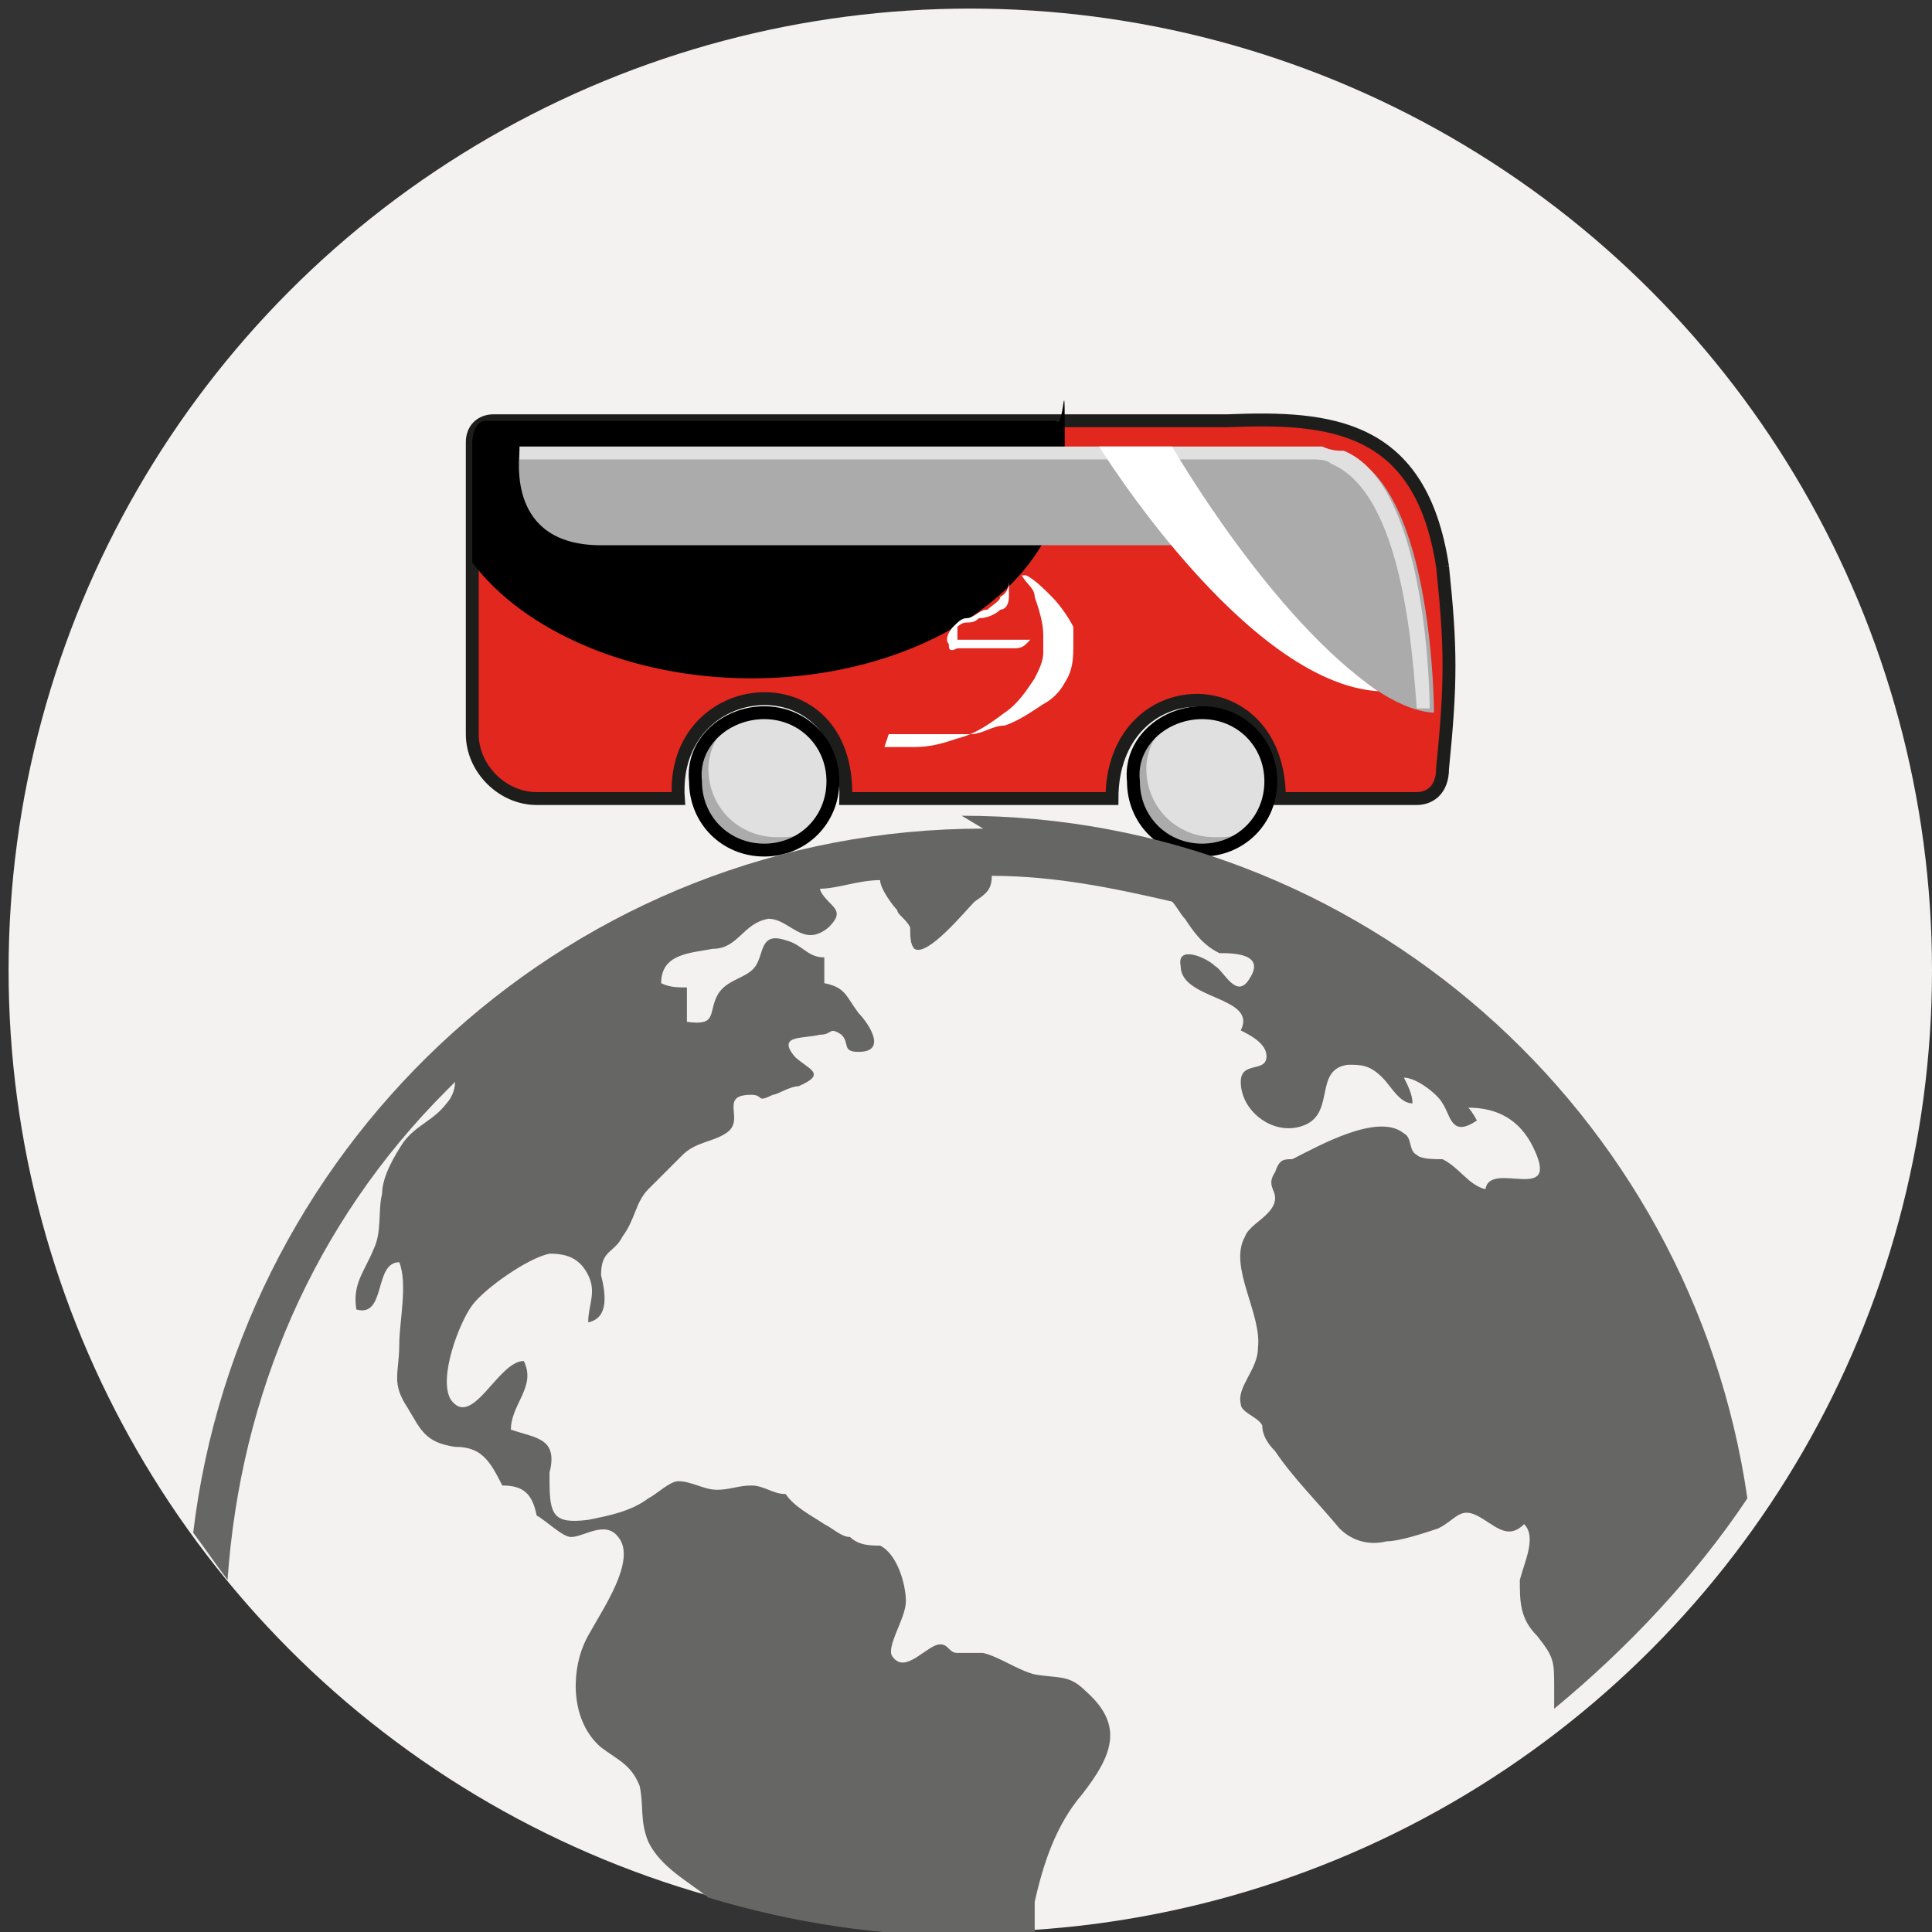 <?xml version="1.0" encoding="UTF-8"?>
<svg id="Livello_1" xmlns="http://www.w3.org/2000/svg" version="1.1" viewBox="0 0 45 45">
  <rect x="0" y="0" width="45" height="45" fill="#333333" stroke="none"/>
  <!-- Generator: Adobe Illustrator 29.2.0, SVG Export Plug-In . SVG Version: 2.1.0 Build 108)  -->
  <circle cx="22.6" cy="22.6" r="22.4" fill="#f3f2f1"/>
  <g>
    <g>
      <path d="M33.6,13.2c-.5-3.3-2.6-3.5-5-3.4-1.2,0-2.5,0-3.7,0h0s0,0,0,0h0c-4.3,0-8.7,0-13,0-.1,0-.3,0-.4,0-.3,0-.5.2-.5.5v6.8c0,.8.7,1.5,1.5,1.5h3.3c-.2-2.9,4-3.3,3.9,0h6.2c0-3,3.9-3.1,3.9,0,1.1,0,2.1,0,3.2,0,.3,0,.6-.2.6-.7.2-2,.2-2.8,0-4.7Z" fill="#e1271e" stroke="#1d1e1c" stroke-miterlimit="10" stroke-width=".3"/>
      <path d="M11.3,9.8c-.2,0-.3.3-.3.5v2.8c1.2,1.6,3.7,2.7,6.5,2.7,4,0,7.3-2.2,7.3-5s0-.7-.2-1h-13.3Z"/>
      <path d="M17.8,16.6c-.9,0-1.7.7-1.6,1.6,0,.9.7,1.6,1.6,1.6.9,0,1.6-.7,1.6-1.6,0-.9-.7-1.6-1.6-1.6Z" fill="#acabab"/>
      <path d="M27.9,16.6c-.9,0-1.6.7-1.6,1.6,0,.9.7,1.6,1.6,1.6.9,0,1.6-.7,1.6-1.6,0-.9-.7-1.6-1.6-1.6Z" fill="#acabab"/>
      <path d="M31.3,10.6c-.1,0-.3,0-.5-.1H12.1c0,.2-.3,2.2,1.9,2.2h14.8s2.7,3.8,4.6,3.9c0,0,0-5.2-2-6Z" fill="#acabab"/>
      <path d="M17.8,16.6c-.3,0-.5,0-.8.2-.3.3-.5.7-.5,1.1,0,.9.7,1.6,1.6,1.6.3,0,.5,0,.8-.2.3-.3.5-.7.5-1.1,0-.9-.7-1.6-1.6-1.6Z" fill="#e0e0e0"/>
      <path d="M28,16.6c-.3,0-.5,0-.8.2-.3.3-.5.7-.5,1.1,0,.9.7,1.6,1.6,1.6.3,0,.5,0,.8-.2.3-.3.5-.7.5-1.1,0-.9-.7-1.6-1.6-1.6Z" fill="#e0e0e0"/>
      <path d="M24.6,10.7h5.9c.2,0,.4,0,.5.1,1.7.7,1.9,4.5,2,5.7,0,0,.2,0,.3,0,0,0,0-5.2-2-6-.1,0-.3,0-.5-.1H12.1s0,.1,0,.3h12.6Z" fill="#e0e0e0"/>
      <path d="M32.1,16.1c-2.5-1.7-4.8-5.7-4.8-5.7h-1.7s3.4,5.5,6.5,5.7Z" fill="#fff"/>
      <path d="M17.8,16.6c-.9,0-1.7.7-1.6,1.6,0,.9.7,1.6,1.6,1.6.9,0,1.6-.7,1.6-1.6,0-.9-.7-1.6-1.6-1.6Z" fill="none" stroke="#000" stroke-miterlimit="10" stroke-width=".3"/>
      <path d="M28,16.6c-.9,0-1.7.7-1.6,1.6,0,.9.7,1.6,1.6,1.6.9,0,1.6-.7,1.6-1.6,0-.9-.7-1.6-1.6-1.6Z" fill="none" stroke="#000" stroke-miterlimit="10" stroke-width=".3"/>
    </g>
    <path d="M20.6,17.4c0,0,.1,0,.2,0,.2,0,.3,0,.5,0,.4,0,.7-.1,1-.2.4-.1.7-.3,1.1-.6.3-.2.5-.5.7-.8.1-.2.2-.4.2-.6,0-.1,0-.3,0-.4,0-.3-.1-.6-.2-.9,0-.2-.2-.3-.3-.5,0,0,0,0,0,0,0,0,0,0,.1,0,.2.1.4.3.6.5.2.2.4.5.5.7,0,.1,0,.3,0,.4,0,.3,0,.6-.2.9-.1.2-.3.4-.5.5-.3.2-.6.4-.9.5-.3,0-.5.2-.8.2-.2,0-.3,0-.5,0-.1,0-.3,0-.4,0-.2,0-.4,0-.6,0-.1,0-.3,0-.4,0,0,0,0,0,0,0,0,0,0,0,0,0ZM23.5,13.5c0,.1,0,.3-.2.4,0,.1-.2.2-.3.3-.2,0-.3.2-.5.2-.1,0-.2.1-.3.2-.1.1-.2.3-.1.4,0,.1,0,.2.2.1,0,0,.1,0,.2,0,0,0,.2,0,.3,0,.1,0,.2,0,.3,0,.2,0,.3,0,.5,0,.1,0,.2,0,.3-.1,0,0,0,0,.1-.1,0,0,0,0,0,0,0,0-.1,0-.2,0,0,0-.2,0-.3,0-.1,0-.2,0-.3,0-.2,0-.4,0-.6,0,0,0-.1,0-.2,0,0,0-.1,0-.1,0,0-.1,0-.2,0-.3,0,0,.1-.1.2-.1.1,0,.2,0,.3-.1.2,0,.4-.1.5-.2.1,0,.2-.1.2-.3,0-.1,0-.2,0-.3,0-.1,0-.2,0-.3,0,0,0,0,0,.1Z" fill="#fff"/>
  </g>
  <path d="M22.9,19.3c-9.5,0-17.3,7.2-18.4,16.4.3.4.5.7.8,1.1.3-4.3,2-8.3,5.1-11.4,0,0,.2-.2.2-.2,0,.2-.1.4-.2.5-.3.4-.7.5-1,.9-.2.3-.5.8-.5,1.2-.1.4,0,.9-.2,1.3-.2.5-.5.8-.4,1.4.7.2.4-1.1,1-1.1.2.5,0,1.4,0,1.9,0,.7-.2.9.2,1.5.3.5.4.8,1.1.9.6,0,.8.3,1.1.9.5,0,.7.2.8.7.2.1.6.5.8.5.3,0,.8-.4,1.1,0,.5.6-.6,2-.8,2.5-.3.7-.3,1.8.4,2.4.4.3.7.4.9.9.1.5,0,.8.2,1.3.3.6.9.9,1.4,1.3,2,.6,4,.9,6.2.9s.9,0,1.4,0c0-.2,0-.5,0-.8.2-.9.5-1.8,1.1-2.5.7-.9,1-1.6.1-2.4-.4-.4-.6-.3-1.2-.4-.4-.1-.8-.4-1.2-.5-.3,0-.4,0-.6,0-.2,0-.2-.2-.4-.2-.3,0-.8.7-1.1.3-.2-.2.3-.9.3-1.3,0-.4-.2-1.1-.6-1.3-.2,0-.5,0-.7-.2-.2,0-.4-.2-.6-.3-.3-.2-.7-.4-.9-.7-.3,0-.5-.2-.8-.2-.3,0-.5.1-.8.1-.3,0-.6-.2-.9-.2-.2,0-.5.3-.7.4-.4.3-.9.4-1.4.5-.8.1-.9-.1-.9-.9v-.2c.2-.8-.3-.8-.9-1,0-.6.6-1,.3-1.6-.6,0-1.2,1.6-1.7.9-.3-.5.2-1.8.5-2.2.3-.4,1.3-1.1,1.8-1.2.4,0,.7.1.9.5.2.4,0,.7,0,1.1.5-.1.4-.7.3-1.1,0-.6.3-.5.5-.9.3-.4.3-.8.6-1.1.3-.3.6-.6.8-.8.3-.3.7-.3,1-.5.5-.3-.2-.9.6-.9.3,0,.1.2.5,0,.1,0,.4-.2.6-.2.7-.3.2-.4-.1-.7-.4-.5.2-.4.6-.5.3,0,.2-.2.5,0,.2.2,0,.4.4.4.7,0,.2-.7,0-.9-.3-.4-.3-.6-.8-.7,0-.2,0-.4,0-.6-.4,0-.5-.3-.9-.4-.6-.2-.5.3-.7.6-.2.3-.7.3-.9.7-.2.4,0,.7-.7.6,0-.3,0-.6,0-.8-.2,0-.4,0-.6-.1,0-.7.7-.7,1.2-.8.6,0,.7-.6,1.3-.7.5,0,.8.7,1.4.2.3-.3.2-.4,0-.6,0,0-.2-.2-.2-.3,0,0,0,0,0,0,.4,0,.9-.2,1.4-.2,0,.2.3.6.4.7,0,.1.2.2.3.4,0,.2,0,.4.1.5.3.2,1.2-.9,1.4-1.1.3-.2.4-.3.4-.6,1.5,0,2.9.3,4.2.6.1.1.2.3.3.4.2.3.4.6.8.8.3,0,1.1,0,.7.6-.3.5-.6-.2-.8-.3-.2-.2-.9-.5-.8,0,0,.8,1.8.7,1.4,1.5.2.1.6.3.6.6,0,.4-.6.1-.6.6,0,.7.8,1.3,1.5,1,.7-.3.2-1.3,1-1.4.3,0,.5,0,.8.3.2.2.4.6.7.6,0-.2-.1-.4-.2-.6.3,0,.8.4.9.6.2.3.2.8.8.4,0,0-.1-.2-.2-.3.7,0,1.2.3,1.5.9.7,1.4-1,.3-1.1,1-.4-.1-.6-.5-1-.7-.2,0-.5,0-.6-.1-.2-.1-.1-.4-.3-.5-.6-.5-2,.3-2.6.6-.2,0-.3,0-.4.3-.2.3,0,.4,0,.6,0,.4-.6.6-.7.9-.4.7.4,1.8.3,2.6,0,.5-.5.9-.4,1.3,0,.2.4.3.5.5,0,.2.1.4.3.6.4.6,1,1.2,1.5,1.8.3.3.7.4,1.1.3.3,0,.9-.2,1.2-.3.4-.2.5-.5.9-.3.4.2.7.6,1.1.2.3.3,0,.9-.1,1.3,0,.5,0,.9.4,1.3.4.5.4.6.4,1.2,0,.2,0,.4,0,.5,1.7-1.4,3.3-3.1,4.5-4.9-1.3-9-9-15.9-18.3-15.9Z" fill="#666665"/>
</svg>
